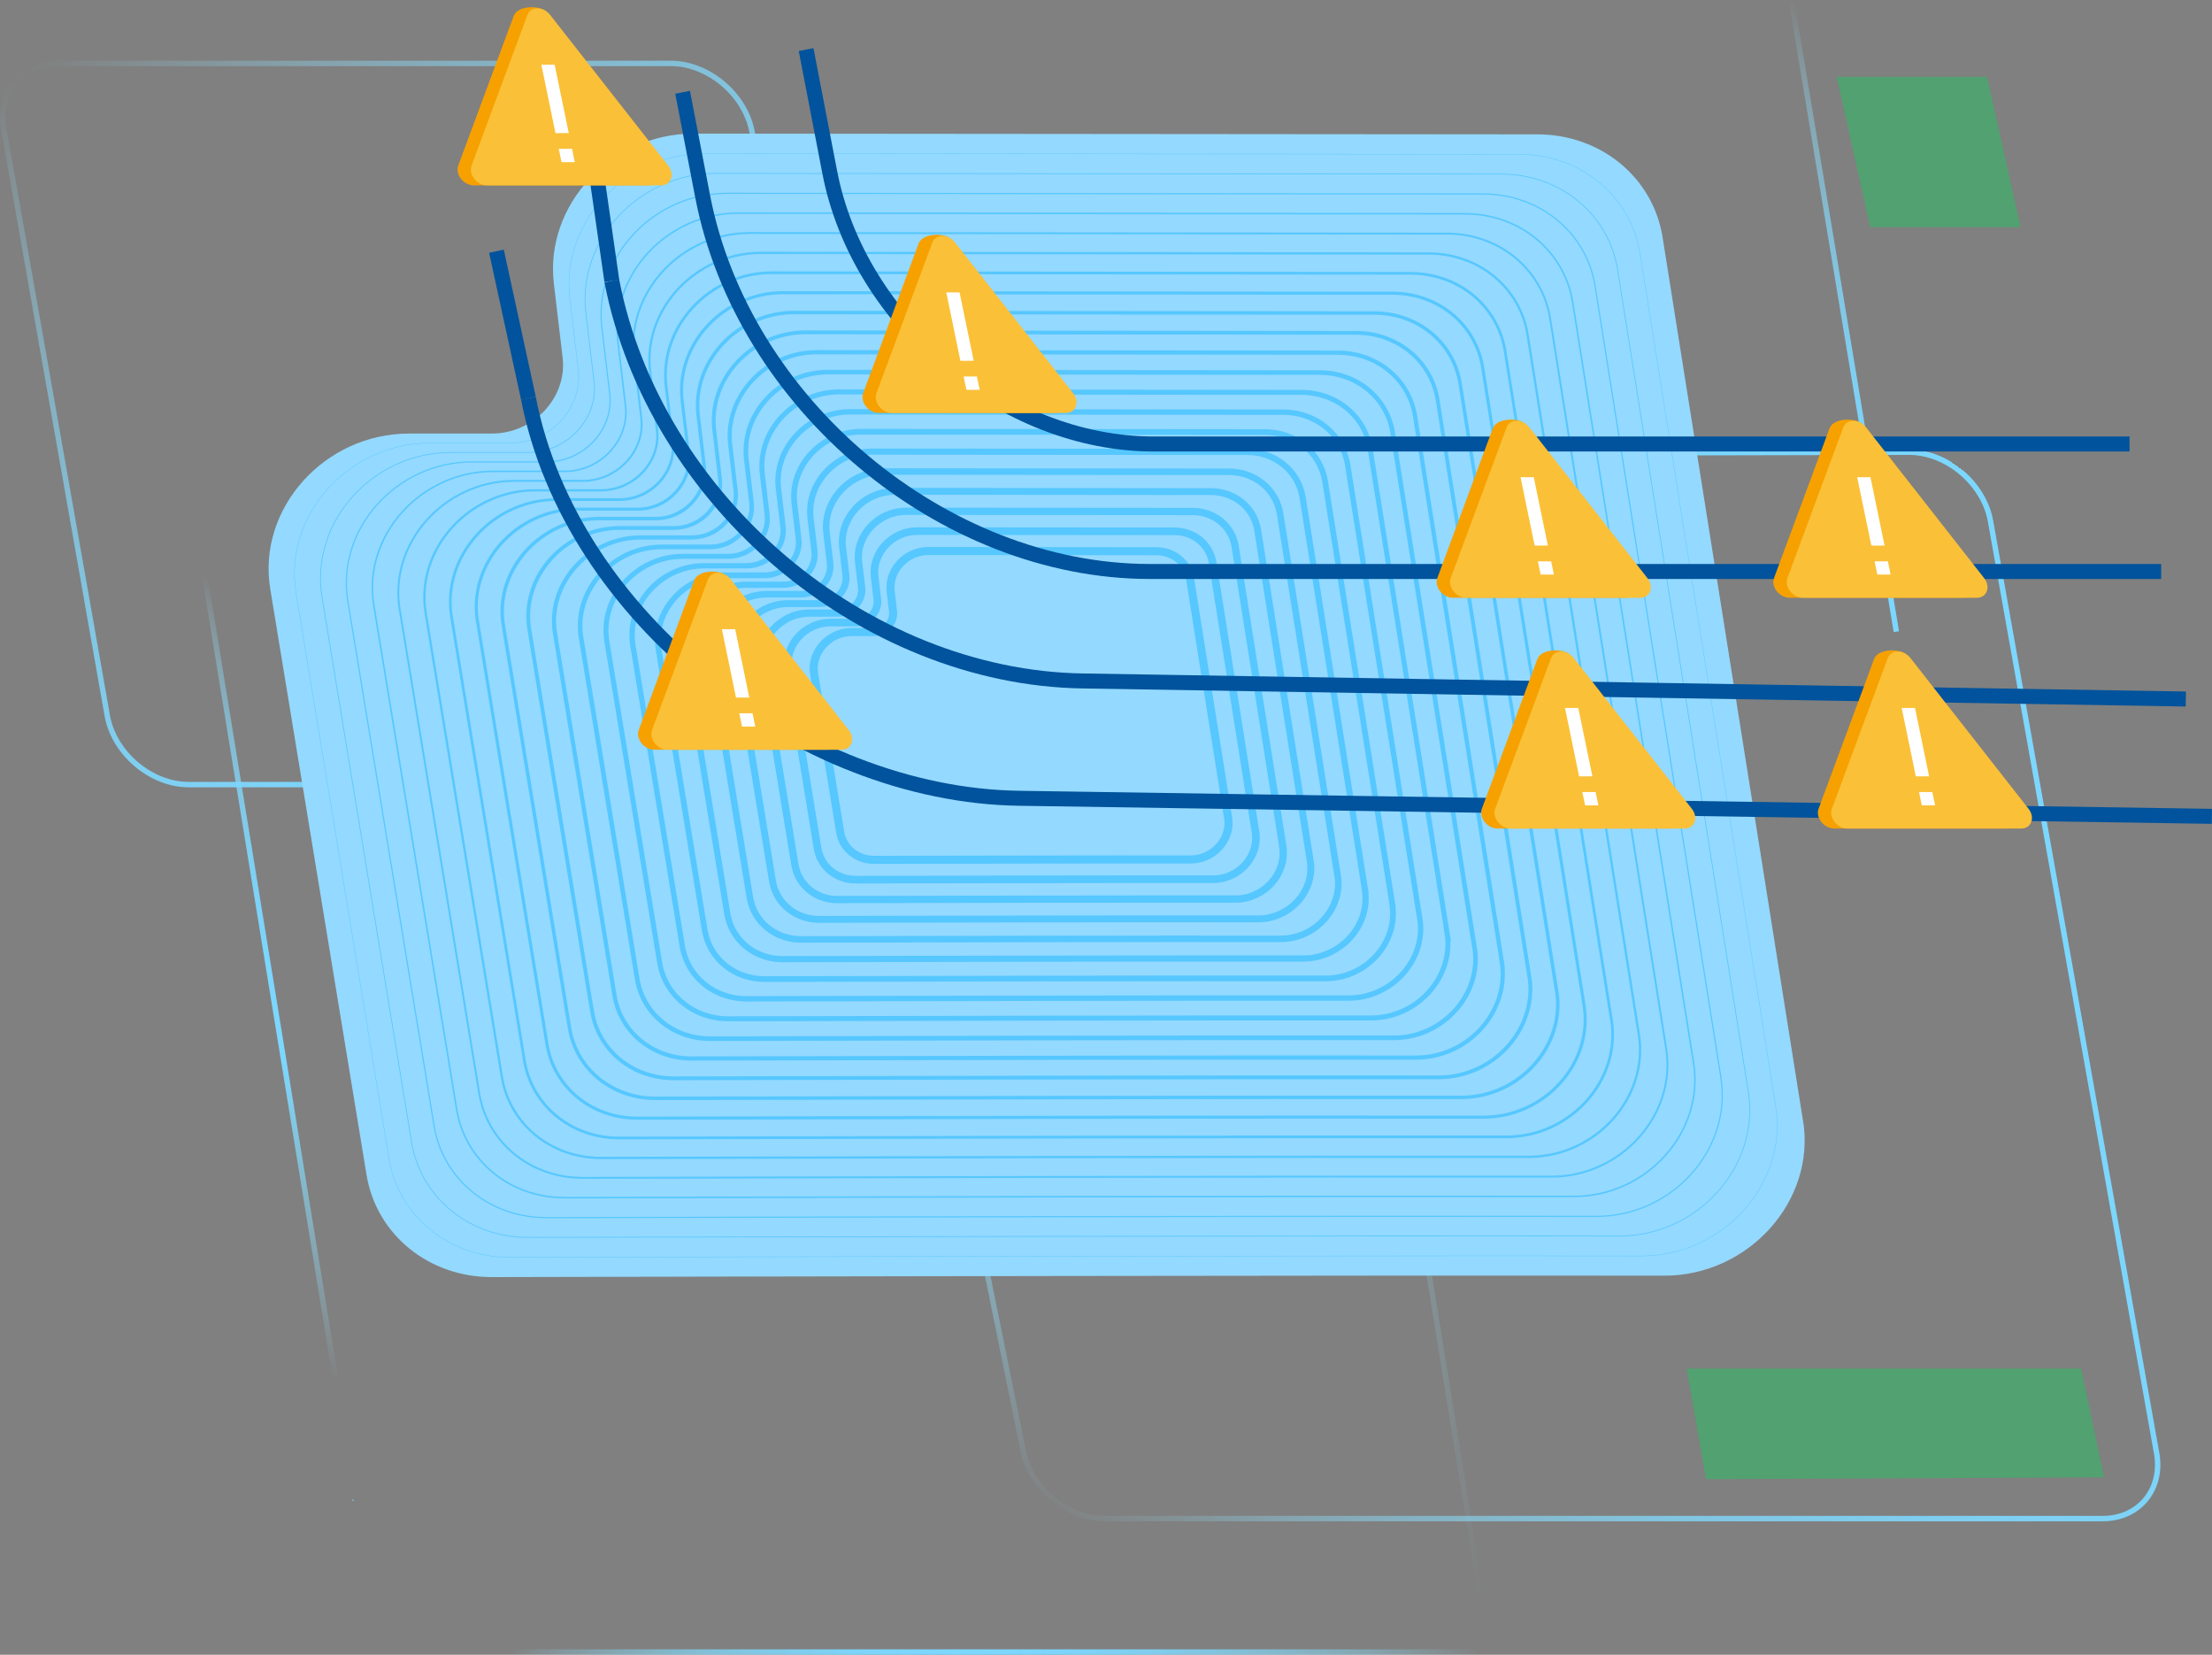 <?xml version="1.0" encoding="UTF-8"?><svg id="Layer_2" xmlns="http://www.w3.org/2000/svg" xmlns:xlink="http://www.w3.org/1999/xlink" viewBox="0 0 302.53 226.26"><rect x="0" y="0" width="302.53" height="226.26" fill="#808080" stroke="none"/><defs><style>.cls-1{stroke-width:.47px;}.cls-1,.cls-2,.cls-3,.cls-4,.cls-5,.cls-6,.cls-7,.cls-8,.cls-9,.cls-10,.cls-11,.cls-12,.cls-13,.cls-14,.cls-15,.cls-16,.cls-17,.cls-18,.cls-19,.cls-20,.cls-21,.cls-22,.cls-23,.cls-24,.cls-25,.cls-26,.cls-27{stroke-miterlimit:10;}.cls-1,.cls-2,.cls-3,.cls-4,.cls-5,.cls-6,.cls-7,.cls-8,.cls-9,.cls-10,.cls-15,.cls-16,.cls-17,.cls-19,.cls-20,.cls-21,.cls-22,.cls-23,.cls-25,.cls-26,.cls-27{stroke:#56c7ff;}.cls-1,.cls-3,.cls-4,.cls-5,.cls-6,.cls-7,.cls-8,.cls-9,.cls-10,.cls-15,.cls-16,.cls-17,.cls-19,.cls-20,.cls-21,.cls-22,.cls-23,.cls-25,.cls-28,.cls-26,.cls-27{fill:#94d9ff;}.cls-2{stroke-width:1.1px;}.cls-2,.cls-11,.cls-12,.cls-13,.cls-14,.cls-18,.cls-24{fill:none;}.cls-29{fill:#0d5;opacity:.36;}.cls-29,.cls-30,.cls-28,.cls-31,.cls-32{stroke-width:0px;}.cls-3{stroke-width:.57px;}.cls-4{stroke-width:.63px;}.cls-5{stroke-width:.16px;}.cls-6{stroke-width:.31px;}.cls-7{stroke-width:.99px;}.cls-8{stroke-width:.94px;}.cls-9{stroke-width:.26px;}.cls-10{stroke-width:1.04px;}.cls-11{stroke:url(#linear-gradient-5);}.cls-11,.cls-12,.cls-13,.cls-14,.cls-24{stroke-width:.74px;}.cls-12{stroke:url(#linear-gradient-3);}.cls-13{stroke:url(#linear-gradient-4);}.cls-14{stroke:url(#linear-gradient-2);}.cls-15{stroke-width:.89px;}.cls-16{stroke-width:.42px;}.cls-17{stroke-width:.21px;}.cls-18{stroke:#00539c;stroke-width:2.05px;}.cls-19{stroke-width:.84px;}.cls-20{stroke-width:.78px;}.cls-21{stroke-width:.05px;}.cls-22{stroke-width:.1px;}.cls-23{stroke-width:.52px;}.cls-24{stroke:url(#linear-gradient);}.cls-25{stroke-width:.68px;}.cls-30{fill:#fac038;}.cls-31{fill:#fff;}.cls-32{fill:#f6a100;}.cls-26{stroke-width:.37px;}.cls-27{stroke-width:.73px;}</style><linearGradient id="linear-gradient" x1="1374.34" y1="1291.94" x2="1213.97" y2="1454.5" gradientTransform="translate(2061.06 1507.24) rotate(-180) skewX(22.25)" gradientUnits="userSpaceOnUse"><stop offset="0" stop-color="#9ae3f9" stop-opacity="0"/><stop offset="0" stop-color="#98e2f9" stop-opacity=".04"/><stop offset=".05" stop-color="#93e0fa" stop-opacity=".22"/><stop offset=".09" stop-color="#8edefb" stop-opacity=".39"/><stop offset=".14" stop-color="#8adcfc" stop-opacity=".53"/><stop offset=".2" stop-color="#86dbfc" stop-opacity=".66"/><stop offset=".25" stop-color="#82d9fd" stop-opacity=".77"/><stop offset=".32" stop-color="#80d8fe" stop-opacity=".85"/><stop offset=".4" stop-color="#7ed7fe" stop-opacity=".92"/><stop offset=".49" stop-color="#7dd7fe" stop-opacity=".97"/><stop offset=".63" stop-color="#7cd7fe" stop-opacity=".99"/><stop offset="1" stop-color="#7cd7ff"/><stop offset="1" stop-color="#7cd7ff" stop-opacity=".99"/><stop offset="1" stop-color="#7dd8ff" stop-opacity=".94"/><stop offset="1" stop-color="#7fd9ff" stop-opacity=".87"/><stop offset="1" stop-color="#82dbff" stop-opacity=".77"/><stop offset="1" stop-color="#85ddff" stop-opacity=".65"/><stop offset="1" stop-color="#89e0ff" stop-opacity=".49"/><stop offset="1" stop-color="#8ee3ff" stop-opacity=".3"/><stop offset="1" stop-color="#94e7ff" stop-opacity=".09"/><stop offset="1" stop-color="#97e9ff" stop-opacity="0"/></linearGradient><linearGradient id="linear-gradient-2" x1="1267.27" y1="1414.24" x2="1215.41" y2="1466.8" gradientTransform="translate(2030.15 1548.41) rotate(-177.95) skewX(22.25)" gradientUnits="userSpaceOnUse"><stop offset="0" stop-color="#97e9ff" stop-opacity="0"/><stop offset="0" stop-color="#94e7ff" stop-opacity=".09"/><stop offset="0" stop-color="#8ee3ff" stop-opacity=".3"/><stop offset="0" stop-color="#89e0ff" stop-opacity=".49"/><stop offset="0" stop-color="#85ddff" stop-opacity=".65"/><stop offset="0" stop-color="#82dbff" stop-opacity=".77"/><stop offset="0" stop-color="#7fd9ff" stop-opacity=".87"/><stop offset="0" stop-color="#7dd8ff" stop-opacity=".94"/><stop offset="0" stop-color="#7cd7ff" stop-opacity=".99"/><stop offset="0" stop-color="#7cd7ff"/><stop offset=".17" stop-color="#7cd7fe" stop-opacity=".99"/><stop offset=".3" stop-color="#7dd7fe" stop-opacity=".95"/><stop offset=".42" stop-color="#7fd8fe" stop-opacity=".89"/><stop offset=".53" stop-color="#82d9fd" stop-opacity=".8"/><stop offset=".64" stop-color="#85dafd" stop-opacity=".68"/><stop offset=".74" stop-color="#89dcfc" stop-opacity=".53"/><stop offset=".84" stop-color="#8fdefb" stop-opacity=".36"/><stop offset=".93" stop-color="#94e0fa" stop-opacity=".17"/><stop offset="1" stop-color="#9ae3f9" stop-opacity="0"/></linearGradient><linearGradient id="linear-gradient-3" x1="1503.52" y1="1325.3" x2="1424.81" y2="1405.09" gradientTransform="translate(2061.06 1507.24) rotate(-180) skewX(22.25)" gradientUnits="userSpaceOnUse"><stop offset="0" stop-color="#7cd7ff"/><stop offset="0" stop-color="#7cd7ff" stop-opacity=".99"/><stop offset="0" stop-color="#7dd7ff" stop-opacity=".95"/><stop offset="0" stop-color="#7fd9ff" stop-opacity=".89"/><stop offset="0" stop-color="#81daff" stop-opacity=".8"/><stop offset="0" stop-color="#84dcff" stop-opacity=".68"/><stop offset="0" stop-color="#88dfff" stop-opacity=".53"/><stop offset="0" stop-color="#8de2ff" stop-opacity=".36"/><stop offset="0" stop-color="#92e5ff" stop-opacity=".17"/><stop offset="0" stop-color="#97e9ff" stop-opacity="0"/><stop offset="0" stop-color="#97e8fe" stop-opacity="0"/><stop offset=".13" stop-color="#9ae3f9" stop-opacity="0"/><stop offset=".48" stop-color="#7cd7ff"/><stop offset=".57" stop-color="#7cd7fe" stop-opacity=".99"/><stop offset=".64" stop-color="#7dd7fe" stop-opacity=".95"/><stop offset=".7" stop-color="#7fd8fe" stop-opacity=".89"/><stop offset=".76" stop-color="#82d9fd" stop-opacity=".8"/><stop offset=".81" stop-color="#85dafd" stop-opacity=".68"/><stop offset=".86" stop-color="#89dcfc" stop-opacity=".53"/><stop offset=".91" stop-color="#8fdefb" stop-opacity=".36"/><stop offset=".96" stop-color="#94e0fa" stop-opacity=".17"/><stop offset="1" stop-color="#9ae3f9" stop-opacity="0"/></linearGradient><linearGradient id="linear-gradient-4" x1="632.02" y1="149.88" x2="692.92" y2="252.95" gradientTransform="translate(-686.11 -143.44) skewX(22.25)" gradientUnits="userSpaceOnUse"><stop offset="0" stop-color="#9ae3f9" stop-opacity="0"/><stop offset=".07" stop-color="#94e0fa" stop-opacity=".17"/><stop offset=".16" stop-color="#8fdefb" stop-opacity=".36"/><stop offset=".26" stop-color="#89dcfc" stop-opacity=".53"/><stop offset=".36" stop-color="#85dafd" stop-opacity=".68"/><stop offset=".47" stop-color="#82d9fd" stop-opacity=".8"/><stop offset=".58" stop-color="#7fd8fe" stop-opacity=".89"/><stop offset=".7" stop-color="#7dd7fe" stop-opacity=".95"/><stop offset=".83" stop-color="#7cd7fe" stop-opacity=".99"/><stop offset="1" stop-color="#7cd7ff"/><stop offset="1" stop-color="#7cd7ff" stop-opacity=".99"/><stop offset="1" stop-color="#7dd8ff" stop-opacity=".94"/><stop offset="1" stop-color="#7fd9ff" stop-opacity=".87"/><stop offset="1" stop-color="#82dbff" stop-opacity=".77"/><stop offset="1" stop-color="#85ddff" stop-opacity=".65"/><stop offset="1" stop-color="#89e0ff" stop-opacity=".49"/><stop offset="1" stop-color="#8ee3ff" stop-opacity=".3"/><stop offset="1" stop-color="#94e7ff" stop-opacity=".09"/><stop offset="1" stop-color="#97e9ff" stop-opacity="0"/></linearGradient><linearGradient id="linear-gradient-5" x1="59.92" y1="200.11" x2="204.25" y2="200.11" gradientUnits="userSpaceOnUse"><stop offset="0" stop-color="#9ae3f9" stop-opacity="0"/><stop offset="0" stop-color="#98e6fc" stop-opacity="0"/><stop offset=".07" stop-color="#97e9ff" stop-opacity="0"/><stop offset=".07" stop-color="#96e8ff" stop-opacity=".02"/><stop offset=".12" stop-color="#90e4ff" stop-opacity=".24"/><stop offset=".18" stop-color="#8ae0ff" stop-opacity=".45"/><stop offset=".23" stop-color="#86ddff" stop-opacity=".62"/><stop offset=".28" stop-color="#82dbff" stop-opacity=".75"/><stop offset=".34" stop-color="#7fd9ff" stop-opacity=".86"/><stop offset=".39" stop-color="#7dd8ff" stop-opacity=".94"/><stop offset=".44" stop-color="#7cd7ff" stop-opacity=".98"/><stop offset=".5" stop-color="#7cd7ff"/><stop offset=".56" stop-color="#7cd7ff" stop-opacity=".98"/><stop offset=".62" stop-color="#7dd8ff" stop-opacity=".93"/><stop offset=".68" stop-color="#80d9ff" stop-opacity=".85"/><stop offset=".74" stop-color="#83dbff" stop-opacity=".73"/><stop offset=".81" stop-color="#87deff" stop-opacity=".57"/><stop offset=".88" stop-color="#8ce2ff" stop-opacity=".38"/><stop offset=".94" stop-color="#92e6ff" stop-opacity=".17"/><stop offset=".99" stop-color="#97e9ff" stop-opacity="0"/></linearGradient></defs><g id="Layer_1-2"><path class="cls-24" d="m121.49,62.14l139.62-.31c5.07,0,10.06,4.14,11.09,9.21l22.71,127.39c1.04,5.07-2.26,9.21-7.33,9.21h-136.54c-5.07,0-10.06-4.14-11.09-9.21l-25.78-127.08c-1.04-5.07,2.26-9.21,7.33-9.21Z"/><line class="cls-14" x1="259.36" y1="86.37" x2="245.02" y2=".06"/><line class="cls-12" x1="48.6" y1="205.16" x2="28.04" y2="78.92"/><path class="cls-13" d="m109.65,107.28H25.8c-5.07,0-10.06-4.14-11.09-9.21L.56,17.88C-.48,12.82,2.82,8.67,7.89,8.67h83.85c5.07,0,10.06,4.14,11.09,9.21l14.15,80.18c1.04,5.07-2.26,9.21-7.33,9.21Z"/><path class="cls-28" d="m246.6,153.28l-19.21-120.83c-1.3-8.19-8.45-14.07-17.11-14.08l-115.42-.1c-11.28,0-20.38,9.76-19.11,20.5l1.2,10.13c.64,5.44-3.97,10.39-9.68,10.38h-11.3c-11.6-.02-20.81,10.28-19.01,21.23l13.17,80.12c1.34,8.17,8.5,14.01,17.15,13.99,34.36-.08,119.53-.26,160.3-.19,11.56.02,20.77-10.22,19.03-21.16Z"/><path class="cls-21" d="m242.86,151.31l-18.55-116.63c-1.26-7.91-8.16-13.58-16.52-13.59l-111.41-.1c-10.88,0-19.68,9.42-18.45,19.79l1.16,9.78c.62,5.25-3.83,10.02-9.34,10.02h-10.91c-11.19-.02-20.09,9.92-18.35,20.49l12.71,77.34c1.3,7.89,8.21,13.53,16.56,13.51,33.17-.08,115.37-.25,154.73-.19,11.16.02,20.05-9.86,18.37-20.42Z"/><path class="cls-22" d="m239.12,149.33l-17.88-112.43c-1.21-7.62-7.86-13.09-15.92-13.1l-107.4-.09c-10.49,0-18.97,9.08-17.79,19.07l1.12,9.42c.6,5.06-3.69,9.66-9.01,9.66h-10.51c-10.79-.02-19.36,9.56-17.69,19.76l12.25,74.55c1.25,7.6,7.91,13.04,15.96,13.02,31.97-.07,111.22-.24,149.15-.18,10.76.02,19.33-9.51,17.71-19.69Z"/><path class="cls-5" d="m235.37,147.36l-17.21-108.23c-1.17-7.34-7.57-12.6-15.33-12.61l-103.39-.09c-10.1,0-18.26,8.74-17.12,18.36l1.07,9.07c.58,4.87-3.55,9.3-8.67,9.3h-10.12c-10.39-.02-18.64,9.2-17.03,19.02l11.8,71.77c1.2,7.32,7.62,12.55,15.36,12.54,30.78-.07,107.06-.23,143.58-.17,10.36.02,18.61-9.15,17.05-18.95Z"/><path class="cls-17" d="m231.63,145.38l-16.54-104.03c-1.12-7.05-7.28-12.12-14.73-12.12l-99.38-.09c-9.71,0-17.55,8.4-16.46,17.65l1.03,8.72c.55,4.68-3.42,8.94-8.33,8.94h-9.73c-9.98-.02-17.92,8.85-16.37,18.28l11.34,68.98c1.16,7.03,7.32,12.07,14.77,12.05,29.58-.07,102.91-.22,138.01-.17,9.96.02,17.88-8.8,16.39-18.21Z"/><path class="cls-9" d="m227.88,143.4l-15.87-99.83c-1.08-6.77-6.98-11.63-14.14-11.63l-95.36-.08c-9.32,0-16.84,8.06-15.79,16.94l.99,8.37c.53,4.49-3.28,8.58-8,8.58h-9.34c-9.58-.02-17.19,8.49-15.71,17.54l10.88,66.2c1.11,6.75,7.02,11.58,14.17,11.56,28.39-.07,98.75-.21,132.44-.16,9.55.02,17.16-8.44,15.73-17.48Z"/><path class="cls-6" d="m224.14,141.43l-15.21-95.63c-1.03-6.48-6.69-11.14-13.54-11.14l-91.35-.08c-8.92,0-16.13,7.72-15.13,16.22l.95,8.02c.51,4.3-3.14,8.22-7.66,8.22h-8.94c-9.18-.02-16.47,8.13-15.04,16.8l10.42,63.41c1.06,6.47,6.73,11.09,13.57,11.08,27.19-.06,94.6-.2,126.87-.15,9.15.01,16.44-8.09,15.06-16.74Z"/><path class="cls-26" d="m220.39,139.45l-14.54-91.43c-.99-6.2-6.39-10.65-12.95-10.65l-87.34-.08c-8.53,0-15.42,7.38-14.46,15.51l.91,7.66c.49,4.12-3,7.86-7.32,7.85h-8.55c-8.77-.02-15.75,7.78-14.38,16.07l9.96,60.63c1.02,6.18,6.43,10.6,12.98,10.59,26-.06,90.44-.2,121.3-.15,8.75.01,15.72-7.73,14.4-16.01Z"/><path class="cls-16" d="m216.65,137.48l-13.87-87.23c-.94-5.91-6.1-10.16-12.35-10.16l-83.33-.07c-8.14,0-14.72,7.04-13.8,14.8l.87,7.31c.46,3.93-2.87,7.5-6.99,7.49h-8.16c-8.37-.01-15.02,7.42-13.72,15.33l9.51,57.84c.97,5.9,6.14,10.12,12.38,10.1,24.81-.06,86.29-.19,115.72-.14,8.35.01,15-7.38,13.74-15.27Z"/><path class="cls-1" d="m212.9,135.5l-13.2-83.03c-.89-5.63-5.81-9.67-11.76-9.67l-79.32-.07c-7.75,0-14.01,6.71-13.13,14.09l.82,6.96c.44,3.74-2.73,7.14-6.65,7.13h-7.76c-7.97-.01-14.3,7.06-13.06,14.59l9.05,55.06c.92,5.61,5.84,9.63,11.79,9.62,23.61-.05,82.13-.18,110.15-.13,7.95.01,14.27-7.02,13.08-14.54Z"/><path class="cls-23" d="m209.16,133.53l-12.54-78.83c-.85-5.34-5.51-9.18-11.16-9.19l-75.3-.07c-7.36,0-13.3,6.37-12.47,13.37l.78,6.61c.42,3.55-2.59,6.78-6.31,6.77h-7.37c-7.56-.01-13.58,6.7-12.4,13.85l8.59,52.27c.88,5.33,5.55,9.14,11.19,9.13,22.42-.05,77.98-.17,104.58-.13,7.54.01,13.55-6.67,12.42-13.8Z"/><path class="cls-3" d="m205.41,131.55l-11.87-74.63c-.8-5.06-5.22-8.69-10.57-8.7l-71.29-.06c-6.96,0-12.59,6.03-11.81,12.66l.74,6.26c.4,3.36-2.45,6.41-5.98,6.41h-6.98c-7.16-.01-12.85,6.35-11.74,13.11l8.13,49.49c.83,5.05,5.25,8.66,10.59,8.64,21.22-.05,73.83-.16,99.01-.12,7.14.01,12.83-6.31,11.76-13.07Z"/><path class="cls-4" d="m201.67,129.58l-11.2-70.43c-.76-4.77-4.93-8.2-9.97-8.21l-67.28-.06c-6.57,0-11.88,5.69-11.14,11.95l.7,5.9c.38,3.17-2.31,6.05-5.64,6.05h-6.59c-6.76-.01-12.13,5.99-11.08,12.38l7.68,46.7c.78,4.76,4.96,8.17,10,8.16,20.03-.05,69.67-.15,93.44-.11,6.74.01,12.11-5.96,11.09-12.33Z"/><path class="cls-25" d="m197.92,127.6l-10.53-66.23c-.71-4.49-4.63-7.71-9.38-7.72l-63.27-.06c-6.18,0-11.17,5.35-10.48,11.24l.66,5.55c.35,2.98-2.18,5.69-5.31,5.69h-6.19c-6.36-.01-11.41,5.63-10.42,11.64l7.22,43.92c.74,4.48,4.66,7.68,9.4,7.67,18.83-.04,65.52-.14,87.86-.11,6.34.01,11.39-5.6,10.43-11.6Z"/><path class="cls-27" d="m194.18,125.62l-9.86-62.03c-.67-4.2-4.34-7.22-8.78-7.23l-59.26-.05c-5.79,0-10.47,5.01-9.81,10.52l.62,5.2c.33,2.79-2.04,5.33-4.97,5.33h-5.8c-5.95-.01-10.68,5.28-9.76,10.9l6.76,41.13c.69,4.19,4.36,7.19,8.81,7.18,17.64-.04,61.36-.13,82.29-.1,5.94,0,10.66-5.25,9.77-10.86Z"/><path class="cls-20" d="m190.43,123.65l-9.2-57.83c-.62-3.92-4.04-6.74-8.19-6.74l-55.24-.05c-5.4,0-9.76,4.67-9.15,9.81l.57,4.85c.31,2.6-1.9,4.97-4.63,4.97h-5.41c-5.55,0-9.96,4.92-9.1,10.16l6.3,38.35c.64,3.91,4.07,6.71,8.21,6.7,16.45-.04,57.21-.12,76.72-.09,5.53,0,9.94-4.89,9.11-10.13Z"/><path class="cls-19" d="m186.69,121.67l-8.53-53.63c-.58-3.64-3.75-6.25-7.59-6.25l-51.23-.04c-5.01,0-9.05,4.33-8.48,9.1l.53,4.5c.29,2.41-1.76,4.61-4.3,4.61h-5.02c-5.15,0-9.24,4.56-8.44,9.42l5.84,35.56c.6,3.63,3.77,6.22,7.61,6.21,15.25-.04,53.05-.11,71.15-.09,5.13,0,9.22-4.54,8.45-9.39Z"/><path class="cls-15" d="m182.94,119.7l-7.86-49.43c-.53-3.35-3.46-5.76-7-5.76l-47.22-.04c-4.61,0-8.34,3.99-7.82,8.39l.49,4.14c.26,2.23-1.62,4.25-3.96,4.25h-4.62c-4.74,0-8.51,4.2-7.78,8.69l5.39,32.78c.55,3.34,3.48,5.73,7.02,5.73,14.06-.03,48.9-.11,65.58-.08,4.73,0,8.5-4.18,7.79-8.66Z"/><path class="cls-8" d="m179.2,117.72l-7.19-45.23c-.49-3.07-3.16-5.27-6.4-5.27l-43.21-.04c-4.22,0-7.63,3.65-7.16,7.67l.45,3.79c.24,2.04-1.49,3.89-3.62,3.89h-4.23c-4.34,0-7.79,3.85-7.12,7.95l4.93,29.99c.5,3.06,3.18,5.25,6.42,5.24,12.86-.03,44.74-.1,60.01-.07,4.33,0,7.78-3.83,7.12-7.92Z"/><path class="cls-7" d="m175.45,115.75l-6.52-41.03c-.44-2.78-2.87-4.78-5.81-4.78l-39.2-.03c-3.83,0-6.92,3.31-6.49,6.96l.41,3.44c.22,1.85-1.35,3.53-3.29,3.52h-3.84c-3.94,0-7.07,3.49-6.46,7.21l4.47,27.21c.46,2.77,2.89,4.76,5.82,4.75,11.67-.03,40.59-.09,54.43-.07,3.93,0,7.05-3.47,6.46-7.18Z"/><path class="cls-10" d="m171.71,113.77l-5.86-36.83c-.4-2.5-2.58-4.29-5.22-4.29l-35.18-.03c-3.44,0-6.21,2.97-5.83,6.25l.37,3.09c.2,1.66-1.21,3.17-2.95,3.16h-3.44c-3.53,0-6.34,3.13-5.79,6.47l4.01,24.42c.41,2.49,2.59,4.27,5.23,4.27,10.47-.02,36.43-.08,48.86-.06,3.52,0,6.33-3.12,5.8-6.45Z"/><path class="cls-2" d="m167.96,111.8l-5.19-32.63c-.35-2.21-2.28-3.8-4.62-3.8l-31.17-.03c-3.05,0-5.51,2.64-5.16,5.54l.32,2.74c.17,1.47-1.07,2.8-2.61,2.8h-3.05c-3.13,0-5.62,2.78-5.13,5.73l3.56,21.64c.36,2.21,2.3,3.78,4.63,3.78,9.28-.02,32.28-.07,43.29-.05,3.12,0,5.61-2.76,5.14-5.71Z"/><polygon class="cls-29" points="287.77 202 233.33 202.25 230.68 187.13 284.62 187.13 287.77 202"/><polygon class="cls-29" points="276.35 31.07 255.78 31.07 251.2 10.5 271.77 10.5 276.35 31.07"/><polyline class="cls-11" points="59.92 225.89 203.81 225.89 195.42 174.01"/><path class="cls-18" d="m110.25,6.78l3.23,16.76c3.96,20.53,23.81,37.17,44.34,37.17h133.43"/><path class="cls-18" d="m295.58,78.14h-138.3c-28.33,0-55.72-22.96-61.18-51.29l-.51-2.64-2.23-11.59"/><path class="cls-18" d="m83.68,38.41h0c5.77,29.91,34.48,54.27,64.47,54.7l150.8,2.47"/><path class="cls-18" d="m72.27,54.45h0c5.77,29.91,37.13,54.27,67.11,54.7l163.13,2.47"/><line class="cls-18" x1="83.68" y1="38.41" x2="81.58" y2="23.8"/><line class="cls-18" x1="72.27" y1="54.45" x2="67.9" y2="34.35"/><path class="cls-32" d="m204.22,58.44c.73-1.37,3.5-1.26,4.33-.54l6.86,10.83,8.07,10.3c.94,1.2.38,2.7-1,2.7h-23.78c-1.39,0-2.56-1.5-2.12-2.7l3.82-10.3,3.82-10.3Z"/><path class="cls-30" d="m206.05,58.44c.45-1.2,2.18-1.2,3.12,0l8.07,10.3,8.07,10.3c.94,1.2.38,2.7-1,2.7h-23.78c-1.39,0-2.56-1.5-2.12-2.7l3.82-10.3,3.82-10.3Z"/><polygon class="cls-31" points="211.7 74.6 209.89 74.6 207.96 65.25 209.77 65.25 211.7 74.6"/><polygon class="cls-31" points="212.52 78.56 210.71 78.56 210.33 76.75 212.15 76.75 212.52 78.56"/><path class="cls-32" d="m250.27,58.44c.73-1.37,3.5-1.26,4.33-.54l6.86,10.83,8.07,10.3c.94,1.2.38,2.7-1,2.7h-23.78c-1.39,0-2.56-1.5-2.12-2.7l3.82-10.3,3.82-10.3Z"/><path class="cls-30" d="m252.1,58.44c.45-1.2,2.18-1.2,3.12,0l8.07,10.3,8.07,10.3c.94,1.2.38,2.7-1,2.7h-23.78c-1.39,0-2.56-1.5-2.12-2.7l3.82-10.3,3.82-10.3Z"/><polygon class="cls-31" points="257.75 74.6 255.94 74.6 254 65.25 255.82 65.25 257.75 74.6"/><polygon class="cls-31" points="258.57 78.56 256.76 78.56 256.38 76.75 258.2 76.75 258.57 78.56"/><path class="cls-32" d="m210.31,89.99c.73-1.37,3.5-1.26,4.33-.54l6.86,10.83,8.07,10.3c.94,1.2.38,2.7-1,2.7h-23.78c-1.39,0-2.56-1.5-2.12-2.7l3.82-10.3,3.82-10.3Z"/><path class="cls-30" d="m212.13,89.99c.45-1.2,2.18-1.2,3.12,0l8.07,10.3,8.07,10.3c.94,1.2.38,2.7-1,2.7h-23.78c-1.39,0-2.56-1.5-2.12-2.7l3.82-10.3,3.82-10.3Z"/><polygon class="cls-31" points="217.79 106.15 215.97 106.15 214.04 96.8 215.86 96.8 217.79 106.15"/><polygon class="cls-31" points="218.61 110.12 216.79 110.12 216.41 108.3 218.23 108.3 218.61 110.12"/><path class="cls-32" d="m125.69,33.17c.73-1.37,3.5-1.26,4.33-.54l6.86,10.83,8.07,10.3c.94,1.2.38,2.7-1,2.7h-23.78c-1.39,0-2.56-1.5-2.12-2.7l3.82-10.3,3.82-10.3Z"/><path class="cls-30" d="m127.51,33.17c.45-1.2,2.18-1.2,3.12,0l8.07,10.3,8.07,10.3c.94,1.2.38,2.7-1,2.7h-23.78c-1.39,0-2.56-1.5-2.12-2.7l3.82-10.3,3.82-10.3Z"/><polygon class="cls-31" points="133.17 49.33 131.35 49.33 129.42 39.98 131.24 39.98 133.17 49.33"/><polygon class="cls-31" points="133.99 53.3 132.17 53.3 131.79 51.48 133.61 51.48 133.99 53.3"/><path class="cls-32" d="m95,79.22c.73-1.37,3.5-1.26,4.33-.54l6.86,10.83,8.07,10.3c.94,1.2.38,2.7-1,2.7h-23.78c-1.39,0-2.56-1.5-2.12-2.7l3.82-10.3,3.82-10.3Z"/><path class="cls-30" d="m96.82,79.22c.45-1.2,2.18-1.2,3.12,0l8.07,10.3,8.07,10.3c.94,1.2.38,2.7-1,2.7h-23.78c-1.39,0-2.56-1.5-2.12-2.7l3.82-10.3,3.82-10.3Z"/><polygon class="cls-31" points="102.48 95.38 100.66 95.38 98.73 86.03 100.55 86.03 102.48 95.38"/><polygon class="cls-31" points="103.3 99.35 101.48 99.35 101.11 97.53 102.92 97.53 103.3 99.35"/><path class="cls-32" d="m70.31,2.05c.73-1.37,3.5-1.26,4.33-.54l6.86,10.83,8.07,10.3c.94,1.2.38,2.7-1,2.7h-23.78c-1.39,0-2.56-1.5-2.12-2.7l3.82-10.3,3.82-10.3Z"/><path class="cls-30" d="m72.13,2.05c.45-1.2,2.18-1.2,3.12,0l8.07,10.3,8.07,10.3c.94,1.2.38,2.7-1,2.7h-23.78c-1.39,0-2.56-1.5-2.12-2.7l3.82-10.3,3.82-10.3Z"/><polygon class="cls-31" points="77.79 18.2 75.97 18.2 74.04 8.85 75.86 8.85 77.79 18.2"/><polygon class="cls-31" points="78.61 22.17 76.79 22.17 76.42 20.35 78.24 20.35 78.61 22.17"/><path class="cls-32" d="m256.36,89.99c.73-1.37,3.5-1.26,4.33-.54l6.86,10.83,8.07,10.3c.94,1.2.38,2.7-1,2.7h-23.78c-1.39,0-2.56-1.5-2.12-2.7l3.82-10.3,3.82-10.3Z"/><path class="cls-30" d="m258.18,89.99c.45-1.2,2.18-1.2,3.12,0l8.07,10.3,8.07,10.3c.94,1.2.38,2.7-1,2.7h-23.78c-1.39,0-2.56-1.5-2.12-2.7l3.82-10.3,3.82-10.3Z"/><polygon class="cls-31" points="263.84 106.15 262.02 106.15 260.09 96.8 261.91 96.8 263.84 106.15"/><polygon class="cls-31" points="264.66 110.12 262.84 110.12 262.46 108.3 264.28 108.3 264.66 110.12"/></g></svg>